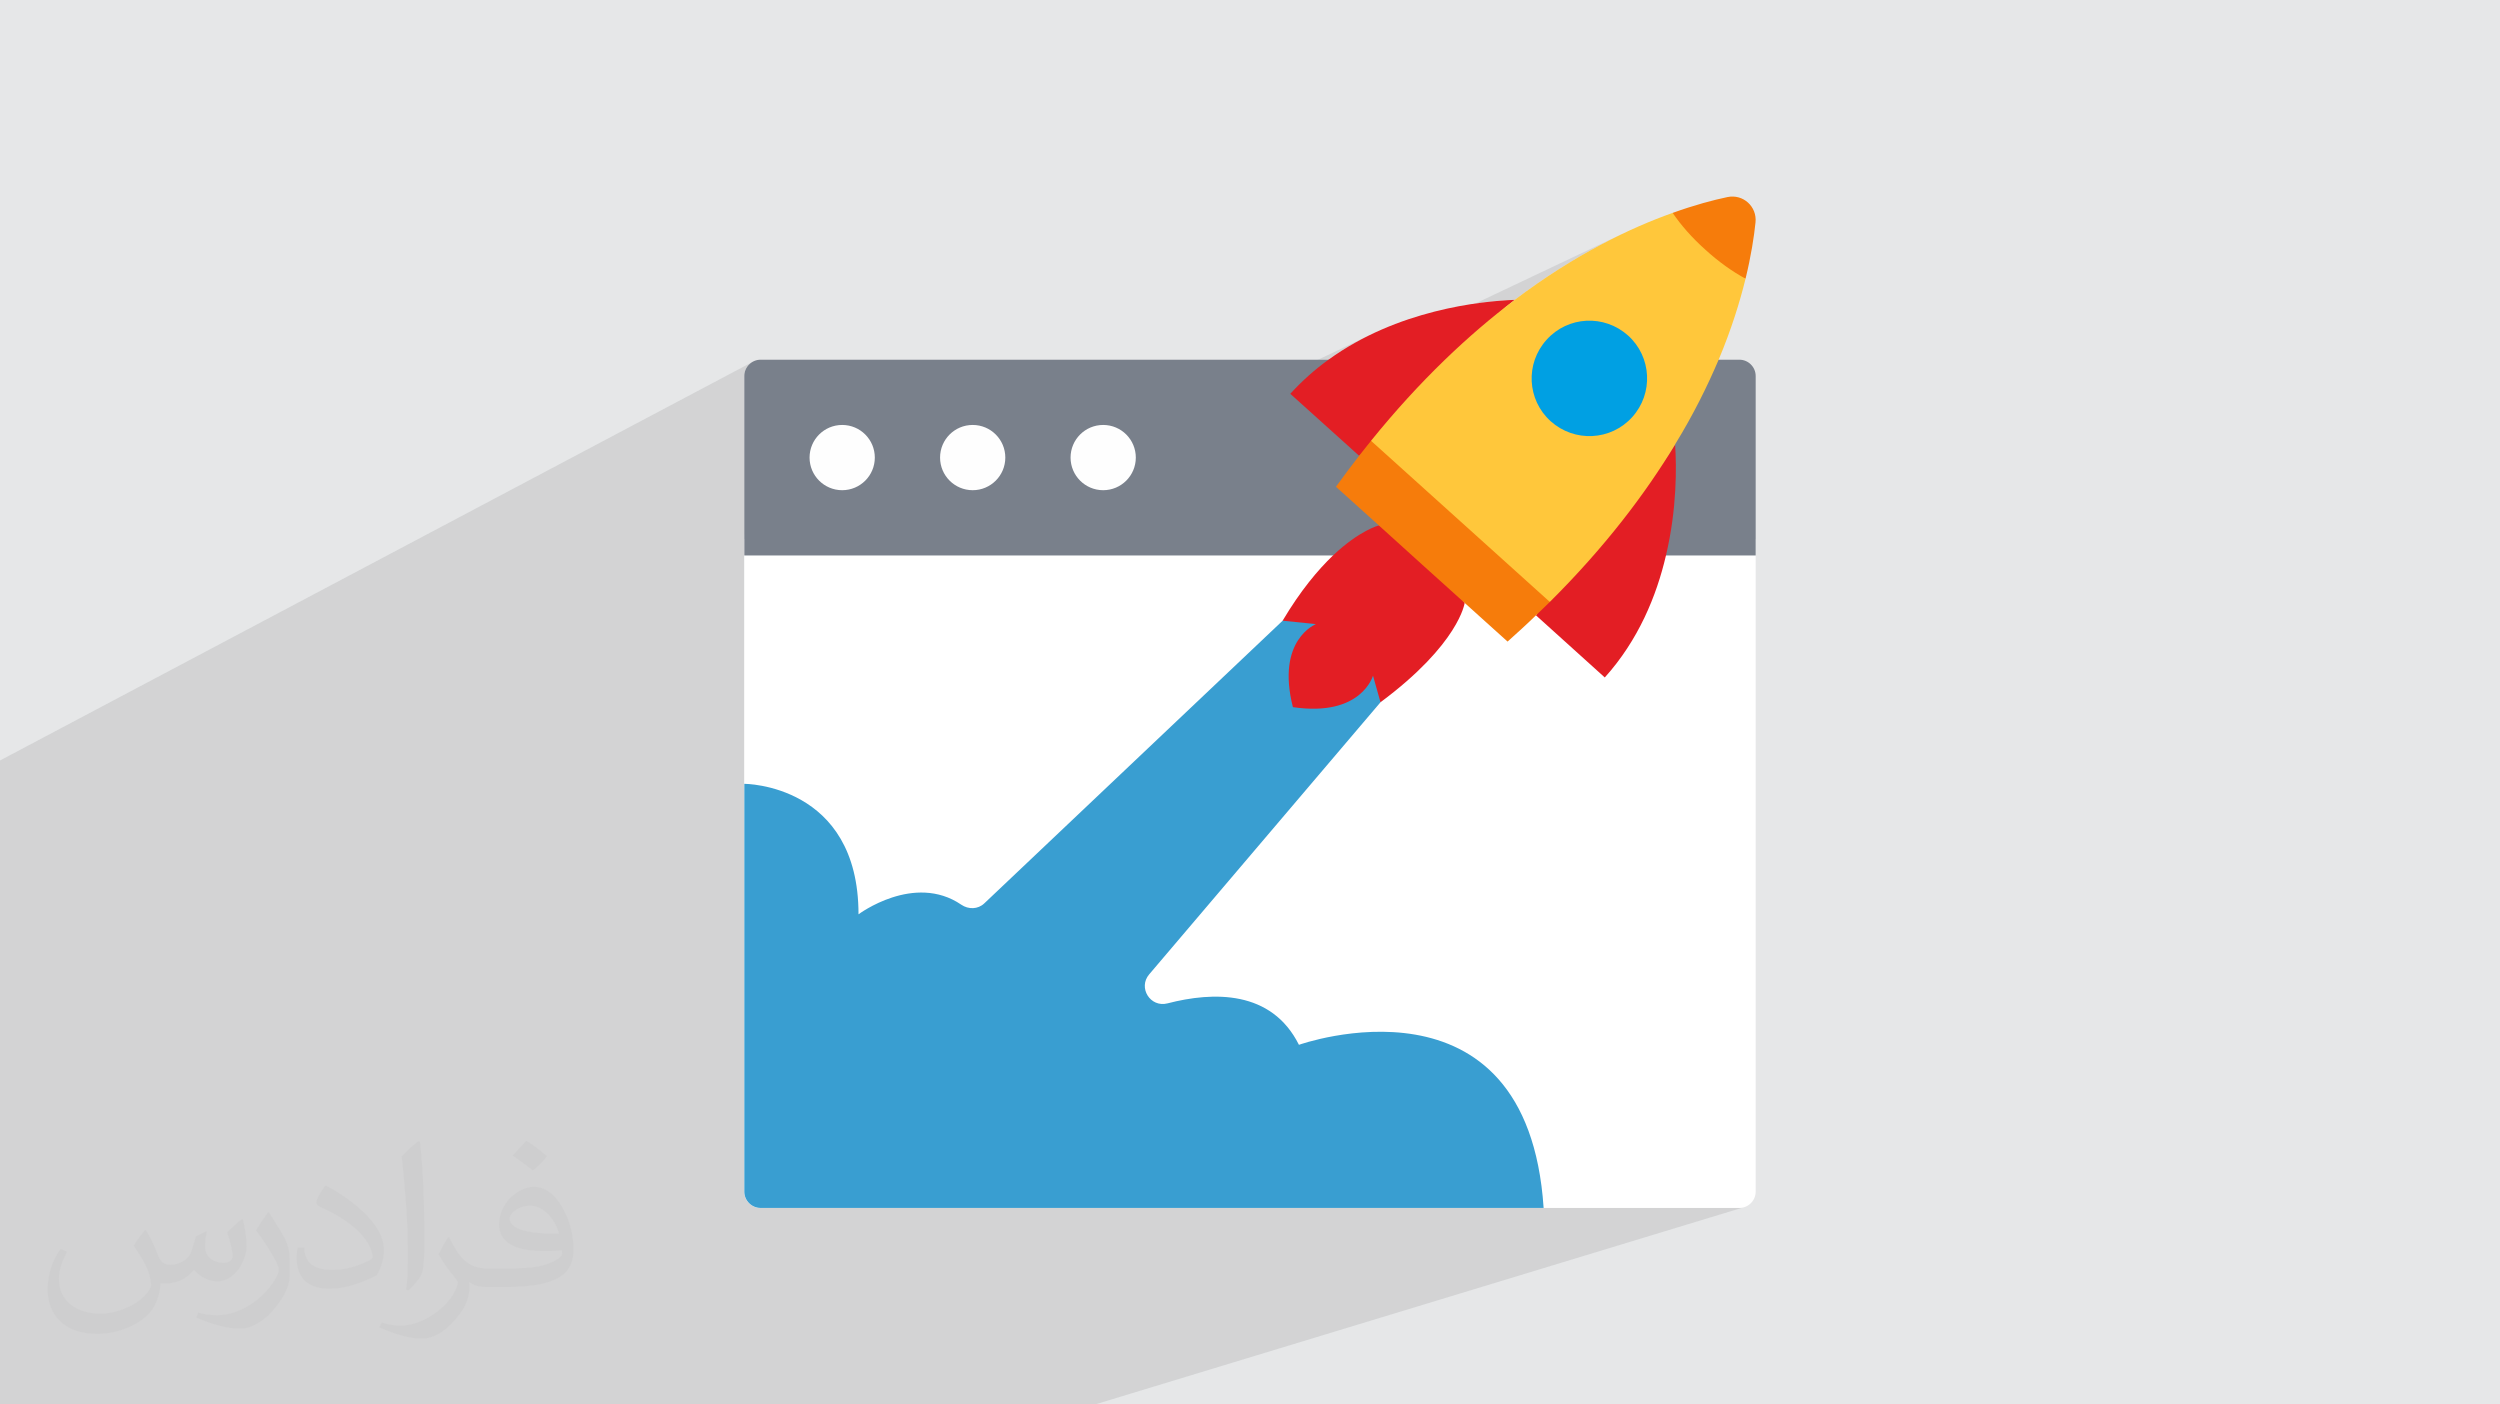 <?xml version="1.0" encoding="UTF-8"?>
<!DOCTYPE svg PUBLIC "-//W3C//DTD SVG 1.0//EN" "http://www.w3.org/TR/2001/REC-SVG-20010904/DTD/svg10.dtd">
<!-- Creator: CorelDRAW -->
<svg xmlns="http://www.w3.org/2000/svg" xml:space="preserve" width="94.192mm" height="52.917mm" version="1.0" style="shape-rendering:geometricPrecision; text-rendering:geometricPrecision; image-rendering:optimizeQuality; fill-rule:evenodd; clip-rule:evenodd"
viewBox="0 0 9404.92 5283.66"
 xmlns:xlink="http://www.w3.org/1999/xlink"
 xmlns:xodm="http://www.corel.com/coreldraw/odm/2003">
 <defs>
  <style type="text/css">
   <![CDATA[
    .fil5 {fill:#FEFEFE;fill-rule:nonzero}
    .fil7 {fill:#E31E24;fill-rule:nonzero}
    .fil4 {fill:#79808B;fill-rule:nonzero}
    .fil10 {fill:#00A0E3;fill-rule:nonzero}
    .fil6 {fill:#399ED1;fill-rule:nonzero}
    .fil8 {fill:#F67C0B;fill-rule:nonzero}
    .fil9 {fill:#FFC73B;fill-rule:nonzero}
    .fil3 {fill:white;fill-rule:nonzero}
    .fil2 {fill:#373435;fill-opacity:0.031}
    .fil1 {fill:#2B2A29;fill-opacity:0.102}
    .fil0 {fill:#E6E7E8}
   ]]>
  </style>
 </defs>
 <g id="Layer_x0020_1">
  <polygon class="fil0" points="-0,0 9404.92,0 9404.92,5283.66 -0,5283.66 "/>
  <polygon class="fil1" points="-0,4760.81 -0,4771.24 -0,4872.03 -0,4900.68 -0,5283.66 192.76,5283.66 345.57,5283.66 617.59,5283.66 821.85,5283.66 1094.7,5283.66 3453.6,5283.66 4111.54,5283.66 4118.88,5283.66 6555.77,4542.98 6543.44,4544.23 5807.05,4544.23 5799.01,4461.49 5786.6,4385.65 5770.12,4316.44 5749.88,4253.58 5726.17,4196.79 5699.31,4145.78 5669.6,4100.28 5637.34,4060.01 5602.82,4024.69 5566.36,3994.01 5528.26,3967.73 5488.83,3945.55 5448.36,3927.18 5407.16,3912.37 5365.54,3900.8 5323.79,3892.22 5282.22,3886.33 5241.14,3882.85 5200.84,3881.51 5161.63,3882.02 5123.8,3884.12 5087.69,3887.49 5053.57,3891.89 5021.75,3897.01 4992.54,3902.58 4966.24,3908.32 4943.16,3913.94 4923.59,3919.19 4907.84,3923.74 4896.22,3927.34 4889.02,3929.72 4886.55,3930.57 4876.55,3911.86 4865.9,3894.34 4854.63,3878.02 4842.77,3862.83 4830.36,3848.76 4817.4,3835.77 4803.95,3823.84 4790.03,3812.93 4775.66,3802.99 4760.88,3794.03 4745.73,3785.98 4730.22,3778.83 4714.38,3772.53 4698.26,3767.07 4681.87,3762.4 4665.25,3758.51 4648.42,3755.35 4631.43,3752.89 4614.29,3751.11 4597.03,3749.96 4579.7,3749.42 4562.3,3749.46 4544.89,3750.05 4527.48,3751.16 4510.09,3752.74 4492.79,3754.78 4475.56,3757.23 4458.47,3760.08 4441.54,3763.27 4424.78,3766.8 4408.24,3770.61 4391.94,3774.7 4380.08,3776.75 4368.73,3776.82 4357.99,3775.08 4347.98,3771.7 4338.79,3766.84 4330.55,3760.69 4323.35,3753.41 4317.3,3745.17 4312.51,3736.14 4309.09,3726.51 4307.14,3716.43 4306.77,3706.09 4308.08,3695.65 4311.19,3685.28 4316.2,3675.17 4323.21,3665.46 4878.23,3012.6 6037.17,2548.6 5865.08,2393.23 6604.81,2089.58 5932.3,2089.58 5938.87,2083.23 5957.26,2065.42 5975.46,2047.74 5993.48,2030.19 6011.26,2012.74 6028.83,1995.41 6046.16,1978.17 6063.22,1961 6080.03,1943.91 6096.55,1926.88 6112.78,1909.91 6128.7,1892.97 6144.3,1876.07 6159.56,1859.2 6174.48,1842.34 6189.05,1825.48 6203.23,1808.61 6217.03,1791.74 6230.43,1774.83 6243.42,1757.89 6255.97,1740.89 6268.09,1723.85 6279.75,1706.75 6290.95,1689.56 6301.66,1672.29 9404.92,4541.65 6301.66,1672.29 5540.37,2003.05 5429.79,1903.38 6071.01,1620.43 6089.77,1610.54 6107.67,1598.7 6124.56,1584.91 6140.26,1569.19 6154.31,1551.97 6166.33,1533.76 6176.33,1514.73 6184.3,1495.02 6190.25,1474.79 6194.2,1454.2 6196.15,1433.4 6196.11,1412.55 6194.08,1391.8 6190.08,1371.3 6184.1,1351.22 6176.17,1331.7 6166.27,1312.9 6154.43,1294.97 6140.64,1278.08 6124.93,1262.36 6115.17,1254.45 6566.76,1048.19 6566.15,1048.19 6554.93,1047.68 6543.46,1046.22 6531.8,1043.84 6519.99,1040.61 6508.08,1036.62 6496.13,1031.9 6484.18,1026.53 6472.3,1020.54 6460.53,1014.04 6448.92,1007.08 6437.51,999.7 6426.37,991.97 6415.55,983.96 6405.09,975.72 6395.06,967.34 6385.48,958.85 6375.93,950.52 6366.24,942.27 6356.54,934.07 6346.98,925.82 6337.69,917.47 6328.8,908.96 6320.45,900.23 6312.79,891.2 6305.94,881.81 6300.06,872.02 6295.26,861.74 6291.69,850.91 6289.49,839.48 6288.79,827.38 6289.74,814.53 6292.45,800.89 5929.85,972.49 5944.52,963.85 5963.98,952.66 5983.25,941.81 6002.33,931.32 6021.21,921.17 6039.9,911.35 6058.38,901.86 6076.64,892.72 6094.68,883.88 6112.51,875.36 4870.67,1463.66 4871,1463.31 4879.6,1454.48 4888.29,1445.78 4897.05,1437.23 4905.88,1428.84 4914.78,1420.59 4923.76,1412.48 4932.79,1404.53 4941.89,1396.74 4951.04,1389.1 4960.26,1381.6 4969.53,1374.27 4978.84,1367.08 4988.21,1360.06 4997.62,1353.19 4997.62,1353.18 5022,1336.08 5046.66,1319.86 5071.54,1304.5 5096.62,1289.97 5121.86,1276.25 5147.2,1263.32 5172.59,1251.15 4266.75,1683.2 4263.25,1673.61 4258.07,1662.88 4251.93,1652.76 4244.86,1643.31 4236.95,1634.6 4228.23,1626.68 4218.78,1619.61 4208.66,1613.47 4197.93,1608.3 4186.65,1604.17 4174.89,1601.15 4162.71,1599.28 4150.16,1598.65 4137.61,1599.28 4125.42,1601.15 4113.66,1604.17 4102.39,1608.3 4091.66,1613.47 3772.74,1767.98 3776.43,1757.88 3779.46,1746.12 3781.33,1733.93 3781.95,1721.38 3781.33,1708.83 3779.46,1696.65 3776.43,1684.89 3772.31,1673.61 3767.15,1662.88 3761,1652.76 3753.93,1643.31 3746.01,1634.6 3737.29,1626.68 3727.85,1619.61 3717.73,1613.47 3707,1608.3 3695.72,1604.17 3683.96,1601.15 3671.78,1599.28 3659.23,1598.65 3646.68,1599.28 3634.5,1601.15 3622.74,1604.17 3611.45,1608.3 3600.73,1613.47 3279.57,1772.91 3281.38,1769.15 3285.51,1757.88 3288.53,1746.12 3290.4,1733.93 3291.03,1721.38 3290.4,1708.83 3288.53,1696.65 3285.51,1684.89 3281.38,1673.61 3276.21,1662.88 3270.07,1652.76 3263,1643.31 3255.08,1634.6 3246.37,1626.68 3236.92,1619.61 3226.79,1613.47 3216.07,1608.3 3204.79,1604.17 3193.03,1601.15 3180.84,1599.28 3168.29,1598.65 3155.74,1599.28 3143.56,1601.15 3131.8,1604.17 3120.53,1608.3 3109.79,1613.47 2800.1,1771.11 2800.1,1414.55 2801.35,1402.22 2804.94,1390.72 2810.61,1380.3 2818.12,1371.2 2827.22,1363.7 2837.64,1358.02 -0,2860.91 -0,2892.18 -0,3196.42 -0,3401.06 -0,3415.79 -0,3426.26 -0,3468.16 -0,3624.06 -0,3968.56 -0,4201.22 "/>
  <g id="_1610235051136">
   <g>
    <polygon class="fil0" points="4446.16,2028.21 2800.1,2779.13 2800.1,3046.22 5102.25,2028.21 "/>
    <polygon class="fil0" points="5102.25,2028.21 2800.1,3046.22 2800.1,3063.8 5146.92,2028.21 "/>
    <polygon class="fil0" points="4421.12,2028.21 2800.1,2768.61 2800.1,2768.37 4420.57,2028.21 "/>
    <polygon class="fil0" points="4082.53,2028.21 2800.1,2623.7 2800.1,2453.66 3699.09,2028.21 "/>
    <polygon class="fil0" points="5786.59,2231.64 2800.1,3483.79 2800.1,3193.64 5482.46,2028.21 5995.49,2028.21 5993.48,2030.19 5975.46,2047.74 5957.26,2065.42 5938.87,2083.23 5920.3,2101.18 5901.58,2119.28 5882.7,2137.54 5863.69,2155.99 5844.56,2174.6 5825.33,2193.41 5806,2212.42 "/>
    <polygon class="fil0" points="4420.57,2028.21 2800.1,2768.37 2800.1,2623.7 4082.53,2028.21 "/>
    <polygon class="fil0" points="4155.12,2028.21 2800.1,2655.17 2800.1,2779.13 4446.16,2028.21 "/>
    <polygon class="fil0" points="5482.46,2028.21 2800.1,3193.64 "/>
    <polygon class="fil0" points="4486.99,2028.21 2800.1,2796.25 2800.1,2769.1 4422.27,2028.21 "/>
    <polygon class="fil0" points="5348.64,2122.72 2800.1,3225.71 2800.1,3033.82 5070.86,2028.21 5244.2,2028.21 "/>
    <polygon class="fil0" points="4352.29,2028.21 2800.1,2739.53 2800.1,2738.73 4350.39,2028.21 "/>
    <polygon class="fil0" points="5829.75,2263.86 2800.1,3527.21 2800.1,2739.53 4352.29,2028.21 5568.29,2028.21 "/>
    <polygon class="fil0" points="3787.76,2028.21 2800.1,2493.55 2800.1,2444.55 3678.96,2028.21 "/>
    <polygon class="fil0" points="4350.39,2028.21 2800.1,2738.73 2800.1,2493.55 3787.75,2028.21 "/>
    <polygon class="fil0" points="5070.86,2028.21 2800.1,3033.82 2800.1,2839.56 4591.05,2028.21 "/>
    <polygon class="fil0" points="4426.29,2028.21 2800.1,2770.79 2800.1,2738.73 4350.4,2028.21 "/>
    <polygon class="fil0" points="5014.81,2089.58 2800.1,3066.56 2800.1,3032.17 5066.7,2028.21 5089.28,2028.21 5084.47,2031.55 5068.33,2043.61 5051.29,2057.25 5033.43,2072.53 "/>
    <polygon class="fil0" points="3579.78,2028.21 2800.1,2399.41 2800.1,2382.75 3543.42,2028.21 "/>
    <polygon class="fil0" points="4591.05,2028.21 2800.1,2839.56 2800.1,2770.79 4426.29,2028.21 "/>
    <polygon class="fil0" points="4426.28,2028.21 2800.1,2770.78 2800.1,2453.49 3698.7,2028.21 "/>
    <polygon class="fil0" points="3698.7,2028.21 2800.1,2453.49 2800.1,2399.42 3579.8,2028.21 "/>
    <polygon class="fil0" points="3579.8,2028.21 2800.1,2399.42 2800.1,2399.41 3579.78,2028.21 "/>
    <polygon class="fil0" points="3786.75,2028.21 2800.1,2493.11 2800.1,2239.21 3235.62,2028.21 "/>
    <polygon class="fil0" points="3305.71,2028.21 2800.1,2272.29 2800.1,2028.21 "/>
    <polygon class="fil0" points="2800.1,2089.58 6604.81,2089.58 2800.1,3651.36 "/>
    <polygon class="fil0" points="5510.04,2268.16 2800.1,3414.23 2800.1,3225.71 5348.64,2122.72 "/>
    <polygon class="fil0" points="6037.17,2548.6 2800.1,3844.6 2800.1,3552.68 5778.21,2314.8 "/>
    <polygon class="fil0" points="5830.36,2264.47 2800.1,3527.96 2800.1,3527.21 5829.75,2263.86 "/>
    <polygon class="fil0" points="5778.21,2314.8 2800.1,3552.68 2800.1,3483.79 5786.59,2231.64 5782.03,2239.29 5780.53,2249.29 5781.08,2260.86 5782.63,2273.22 5784.15,2285.57 5784.61,2297.14 5782.97,2307.15 "/>
    <polygon class="fil0" points="5671.42,2413.6 2800.1,3599.97 2800.1,3414.23 5510.04,2268.16 "/>
    <polygon class="fil0" points="5252.48,2496.42 2800.1,3519.98 2800.1,3627.31 5193.39,2641.88 "/>
    <polygon class="fil0" points="4959.28,2250.95 2800.1,3189.53 2800.1,3519.98 5252.48,2496.42 "/>
    <polygon class="fil0" points="5193.39,2641.88 2800.1,3627.31 2800.1,4243.43 4323.21,3665.46 "/>
    <polygon class="fil0" points="2800.1,4243.43 4323.21,3665.46 4316.2,3675.17 4311.19,3685.28 4308.08,3695.65 4306.77,3706.09 4307.14,3716.43 4309.09,3726.51 4312.51,3736.14 4317.3,3745.17 4323.35,3753.41 4330.55,3760.69 4338.79,3766.84 4347.98,3771.7 4357.99,3775.08 4368.73,3776.82 4380.08,3776.75 4391.94,3774.7 2800.1,4368.32 "/>
    <path class="fil0" d="M2800.1 4368.32l1591.84 -593.62 16.3 -4.08 16.54 -3.81 16.75 -3.52 16.93 -3.2 17.09 -2.85 17.22 -2.46 17.3 -2.04 17.38 -1.58 17.41 -1.11 17.41 -0.59 17.39 -0.04 17.33 0.54 17.26 1.15 17.13 1.78 16.99 2.47 16.82 3.16 16.62 3.89 16.39 4.66 16.13 5.46 15.84 6.3 15.51 7.15 15.16 8.05 14.78 8.97 14.37 9.93 13.92 10.91 13.45 11.93 12.96 12.99 12.41 14.07 11.86 15.19 11.27 16.33 10.64 17.51 10 18.71 -1719.7 613.66 -305.39 0c-33.75,0 -61.37,-27.62 -61.37,-61.37l0 -114.55z"/>
    <polygon class="fil0" points="3166.86,4544.23 4886.55,3930.57 4889.02,3929.72 4896.22,3927.34 4907.84,3923.74 4923.59,3919.19 4943.16,3913.94 4966.24,3908.32 4992.54,3902.58 5021.75,3897.01 5053.57,3891.89 5087.69,3887.49 5123.8,3884.12 5161.63,3882.02 5200.84,3881.51 5241.14,3882.85 5282.22,3886.33 5323.79,3892.22 5365.54,3900.8 5407.16,3912.37 5448.36,3927.18 5488.83,3945.55 5528.26,3967.73 5566.36,3994.01 5602.82,4024.69 5637.34,4060.01 5669.6,4100.28 5699.31,4145.78 5726.17,4196.79 5749.88,4253.58 5770.12,4316.44 5786.6,4385.65 5799.01,4461.49 5807.05,4544.23 "/>
    <polygon class="fil0" points="5193.39,2641.88 2800.1,3627.31 2800.1,3527.98 5165.16,2541.85 "/>
    <polygon class="fil0" points="4950.38,2347.94 2800.1,3273.21 2800.1,3212.86 4825.18,2335.04 "/>
    <polygon class="fil0" points="2800.1,3734.89 3616.28,3403.43 3626.76,3409.44 3637.82,3413.62 3649.21,3415.95 3660.69,3416.39 3672.03,3414.9 3682.98,3411.46 2800.1,3768.45 "/>
    <polygon class="fil0" points="5072.72,2639.53 2800.1,3580.82 2800.1,3521.48 4863.85,2660.28 4909.81,2665.23 4950.96,2666.12 4987.59,2663.49 5019.92,2657.83 5048.21,2649.68 "/>
    <polygon class="fil0" points="4825.18,2335.04 2800.1,3212.86 2800.1,3066.56 5014.81,2089.58 5004.11,2099.99 4993.22,2110.97 4982.13,2122.56 4970.85,2134.75 4959.41,2147.58 4947.8,2161.05 4936.04,2175.18 4924.15,2189.99 4912.11,2205.5 4899.96,2221.73 4887.71,2238.68 4875.36,2256.39 4862.92,2274.87 4850.4,2294.12 4837.82,2314.18 "/>
    <polygon class="fil0" points="4863.85,2660.28 2800.1,3521.48 2800.1,3273.2 4948.7,2348.65 4944.02,2350.96 4936.87,2355.04 4927.79,2361.1 4917.33,2369.33 4906.01,2379.94 4894.37,2393.12 4882.95,2409.07 4872.28,2427.99 4862.91,2450.08 4855.37,2475.54 4850.19,2504.56 4847.9,2537.35 4849.07,2574.09 4854.2,2615.01 "/>
    <polygon class="fil0" points="2824.88,2028.21 2800.1,2040.47 2800.1,2028.21 "/>
    <polygon class="fil0" points="2800.1,3604.52 3317.11,3391.03 3329.63,3385.86 3342.77,3380.89 3356.47,3376.2 3370.69,3371.86 3385.37,3367.95 3400.5,3364.56 3416.01,3361.76 3431.86,3359.63 3448.02,3358.26 3464.43,3357.72 3481.05,3358.09 3497.83,3359.44 3514.74,3361.88 3531.72,3365.46 3548.75,3370.28 3565.75,3376.4 3582.71,3383.92 3599.56,3392.89 3616.28,3403.43 2800.1,3734.89 "/>
    <polygon class="fil0" points="2800.1,2948.71 2801.33,2948.73 2804.92,2948.83 2810.71,2949.12 2818.56,2949.66 2828.29,2950.58 2839.74,2951.94 2852.77,2953.85 2867.22,2956.37 2882.93,2959.63 2899.73,2963.68 2917.48,2968.65 2936.02,2974.6 2955.19,2981.63 2974.83,2989.81 2994.78,2999.27 3014.89,3010.07 3035,3022.31 3054.95,3036.08 3074.59,3051.47 3093.76,3068.56 3112.29,3087.46 3130.04,3108.23 3146.85,3130.99 3162.55,3155.81 3177,3182.8 3190.03,3212.03 3201.48,3243.6 3211.21,3277.59 3219.06,3314.1 3224.85,3353.21 3228.44,3395.03 3229.67,3439.63 2800.1,3616.74 "/>
    <path class="fil0" d="M2800.1 4482.86l1.25 12.33c0.82,3.98 2.04,7.83 3.59,11.49l5.67 10.42c2.19,3.23 4.67,6.23 7.41,8.98l-7.41 -8.98c-2.21,-3.27 -4.11,-6.76 -5.67,-10.42l-3.59 -11.49c-0.82,-3.99 -1.25,-8.12 -1.25,-12.33zm18.14 43.44l8.98 7.41c3.27,2.22 6.75,4.11 10.42,5.67l11.49 3.59c3.99,0.83 8.12,1.25 12.33,1.25l-12.33 -1.25c-3.98,-0.82 -7.83,-2.04 -11.49,-3.59l-10.42 -5.67c-3.23,-2.18 -6.22,-4.67 -8.98,-7.41z"/>
    <path class="fil0" d="M6543.44 4544.23l12.33 -1.25c-3.99,0.82 -8.11,1.25 -12.33,1.25z"/>
   </g>
   <g>
    <polygon class="fil0" points="5925.84,1353.18 4311.64,2089.58 4963.47,2089.58 6140.26,1569.19 6154.31,1551.97 6166.33,1533.76 6176.33,1514.73 6184.3,1495.02 6190.25,1474.79 6194.2,1454.2 6196.15,1433.4 6196.11,1412.55 6194.08,1391.8 6190.08,1371.3 6184.68,1353.18 "/>
    <polygon class="fil0" points="6140.26,1569.19 4963.47,2089.58 5007.85,2089.58 6071.01,1620.43 6089.77,1610.54 6107.67,1598.7 6124.56,1584.91 "/>
    <polygon class="fil0" points="5899.02,1353.18 4286.76,2089.58 4286.21,2089.58 5898.43,1353.18 "/>
    <polygon class="fil0" points="5536.26,1353.18 3950.37,2089.58 3569.42,2089.58 5125.44,1353.18 "/>
    <polygon class="fil0" points="5341.22,2089.58 6301.66,1672.29 6290.95,1689.56 6279.75,1706.75 6268.09,1723.85 6255.97,1740.89 6243.42,1757.89 6230.43,1774.83 6217.03,1791.74 6203.23,1808.61 6189.05,1825.48 6174.48,1842.34 6159.56,1859.2 6144.3,1876.07 6128.7,1892.97 6112.78,1909.91 6096.55,1926.88 6080.03,1943.91 6063.22,1961 6046.16,1978.17 6028.83,1995.41 6011.26,2012.74 5993.48,2030.19 5975.46,2047.74 5957.26,2065.42 5938.87,2083.23 5932.3,2089.58 "/>
    <polygon class="fil0" points="5898.43,1353.18 4286.21,2089.58 3950.37,2089.58 5536.26,1353.18 "/>
    <polygon class="fil0" points="5614.04,1353.18 4022.49,2089.58 4311.64,2089.58 5925.84,1353.18 "/>
    <path class="fil0" d="M6301.66 1672.29l-960.44 417.29 960.44 -417.29zm0 0l303.15 280.31 -303.15 -280.31z"/>
    <polygon class="fil0" points="5223.28,1692.98 4352.21,2089.58 4287.91,2089.58 5121.73,1708.75 5128.18,1706.62 5135.73,1704.92 5144.15,1703.57 5153.24,1702.47 5162.76,1701.55 5172.51,1700.73 5182.24,1699.91 5191.77,1699.02 5200.86,1697.96 5209.28,1696.65 5216.83,1695.02 "/>
    <polygon class="fil0" points="4932.28,2089.58 5187.25,1976.67 5312.02,2089.58 "/>
    <polygon class="fil0" points="5158.41,1658.79 4218.38,2089.58 4216.5,2089.58 5157.79,1658.17 "/>
    <polygon class="fil0" points="4218.38,2089.58 5158.41,1658.79 5636.38,2089.58 "/>
    <polygon class="fil0" points="5220.45,1353.18 3657.51,2089.58 3549.42,2089.58 5103.88,1353.18 "/>
    <polygon class="fil0" points="5157.79,1658.17 4216.5,2089.58 3657.5,2089.58 5220.44,1353.18 5435.91,1353.18 5432.49,1356.48 5415.48,1373.09 5398.45,1390 5381.38,1407.18 5364.29,1424.66 5347.17,1442.45 5330.03,1460.52 5312.87,1478.89 5295.68,1497.57 5278.49,1516.55 5261.27,1535.84 5244.04,1555.45 5226.81,1575.36 5209.56,1595.58 5192.31,1616.12 5175.06,1636.99 "/>
    <polygon class="fil0" points="5187.25,1976.67 4932.28,2089.58 4455.59,2089.58 5025.86,1831.23 "/>
    <polygon class="fil0" points="5113,1714.63 4291.9,2089.58 4216.51,2089.58 5157.8,1658.17 5152.25,1665.1 5146.66,1672.08 5141.04,1679.11 5135.41,1686.17 5129.76,1693.26 5124.14,1700.38 5118.55,1707.49 "/>
    <polygon class="fil0" points="4928.15,2089.58 5159.39,1987.15 5149.81,1991.67 5139,1997.23 5127,2003.9 5113.87,2011.78 5099.67,2020.97 5084.47,2031.55 5068.33,2043.61 5051.29,2057.25 5033.43,2072.53 5014.81,2089.58 "/>
    <polygon class="fil0" points="4997.62,1353.18 3450.89,2089.58 3414.76,2089.58 4958.66,1353.18 "/>
    <polygon class="fil0" points="5025.86,1831.23 4455.59,2089.58 4291.9,2089.58 5113,1714.63 5107.59,1721.66 5102.16,1728.73 5096.71,1735.82 5091.27,1742.95 5085.81,1750.11 5080.36,1757.3 5074.89,1764.52 5069.43,1771.78 5063.96,1779.08 5058.5,1786.41 5053.04,1793.78 5047.59,1801.19 5042.14,1808.64 5036.7,1816.13 5031.27,1823.66 "/>
    <polygon class="fil0" points="5112.99,1714.63 4291.89,2089.58 3569.04,2089.58 4854.03,1481.44 "/>
    <polygon class="fil0" points="4854.03,1481.44 3569.04,2089.58 3450.91,2089.58 4997.62,1353.19 4988.21,1360.06 4978.84,1367.08 4969.53,1374.27 4960.26,1381.6 4951.04,1389.1 4941.89,1396.74 4932.79,1404.53 4923.76,1412.48 4914.78,1420.59 4905.88,1428.84 4897.05,1437.23 4888.29,1445.78 4879.6,1454.48 4871,1463.31 4862.47,1472.3 "/>
    <polygon class="fil0" points="4997.62,1353.19 3450.91,2089.58 3450.89,2089.58 4997.62,1353.18 "/>
    <polygon class="fil0" points="4197.93,1834.46 3656.5,2089.58 3108.95,2089.58 4091.66,1613.47 4102.39,1608.3 4113.66,1604.17 4125.42,1601.15 4137.61,1599.28 4150.16,1598.65 4162.71,1599.28 4174.89,1601.15 4186.65,1604.17 4197.93,1608.3 4208.66,1613.47 4218.78,1619.61 4228.23,1626.68 4236.95,1634.6 4244.86,1643.31 4251.93,1652.76 4258.07,1662.88 4263.25,1673.61 4267.37,1684.89 4270.39,1696.65 4272.26,1708.83 4272.89,1721.38 4272.26,1733.93 4270.39,1746.12 4267.37,1757.88 4263.25,1769.15 4258.07,1779.89 4251.93,1790 4244.86,1799.45 4236.95,1808.16 4228.23,1816.08 4218.78,1823.15 4208.66,1829.3 "/>
    <polygon class="fil0" points="2800.1,2010.95 3600.73,1613.47 3611.45,1608.3 3622.74,1604.17 3634.5,1601.15 3646.68,1599.28 3659.23,1598.65 3671.78,1599.28 3683.96,1601.15 3695.72,1604.17 3707,1608.3 3717.73,1613.47 3727.85,1619.61 3737.29,1626.68 3746.01,1634.6 3753.93,1643.31 3761,1652.76 3767.15,1662.88 3772.31,1673.61 3776.43,1684.89 3779.46,1696.65 3781.33,1708.83 3781.95,1721.38 3781.33,1733.93 3779.46,1746.12 3776.43,1757.88 3772.31,1769.15 3767.15,1779.89 3761,1790 3753.93,1799.45 3746.01,1808.16 3737.29,1816.08 3727.85,1823.15 3717.73,1829.3 3178.59,2089.58 2800.1,2089.58 "/>
    <polygon class="fil0" points="2800.1,1771.11 3109.79,1613.47 3120.53,1608.3 3131.8,1604.17 3143.56,1601.15 3155.74,1599.28 3168.29,1598.65 3180.84,1599.28 3193.03,1601.15 3204.79,1604.17 3216.07,1608.3 3226.79,1613.47 3236.92,1619.61 3246.37,1626.68 3255.08,1634.6 3263,1643.31 3270.07,1652.76 3276.21,1662.88 3281.38,1673.61 3285.51,1684.89 3288.53,1696.65 3290.4,1708.83 3291.03,1721.38 3290.4,1733.93 3288.53,1746.12 3285.51,1757.88 3281.38,1769.15 3276.21,1779.89 3270.07,1790 3263,1799.45 3255.08,1808.16 3246.37,1816.08 3236.92,1823.15 3226.79,1829.3 2800.1,2040.47 "/>
    <path class="fil0" d="M2828.44 1362.9l9.21 -4.87 -10.42 5.67c-3.25,2.2 -6.27,4.7 -9.04,7.46l9.04 -7.46 1.22 -0.8zm-10.36 8.37l-7.46 9.04c-2.22,3.27 -4.11,6.75 -5.67,10.42l-3.59 11.49c-0.83,3.98 -1.25,8.11 -1.25,12.33l1.25 -12.33c0.82,-3.98 2.04,-7.83 3.59,-11.49l5.67 -10.42c2.2,-3.25 4.7,-6.27 7.46,-9.04z"/>
   </g>
   <g>
    <path class="fil0" d="M4105.67 1835.79l161.17 -76.27c-16.05,49.11 -62.22,84.59 -116.68,84.59 -15.69,0 -30.69,-2.96 -44.48,-8.32z"/>
    <path class="fil0" d="M4095.09 1831.08l174.85 -82.83c-12.25,54.86 -61.22,95.86 -119.78,95.86 -19.8,0 -38.5,-4.7 -55.07,-13.03z"/>
    <path class="fil0" d="M4270.88 1699.18l-214.05 101.91c-3.53,-4.14 -6.81,-8.52 -9.78,-13.1l219.75 -104.81c1.71,5.19 3.08,10.53 4.07,16.01z"/>
    <path class="fil0" d="M4105.46 1835.71l161.45 -76.41c-15.98,49.22 -62.21,84.81 -116.75,84.81 -15.77,0 -30.84,-2.98 -44.69,-8.4z"/>
    <path class="fil0" d="M4266.91 1759.3l-161.45 76.41c-18.95,-7.41 -35.62,-19.41 -48.62,-34.62l214.04 -101.91c1.31,7.2 2.01,14.62 2.01,22.2 0,13.23 -2.11,25.97 -5.98,37.91z"/>
    <polygon class="fil0" points="4270.88,1699.19 4056.85,1801.09 4056.84,1801.08 4270.88,1699.18 "/>
    <path class="fil0" d="M4091.66 1613.47l10.73 -5.17 11.27 -4.12 11.76 -3.03 12.18 -1.87 12.55 -0.63 12.55 0.63 12.18 1.87 11.76 3.03 11.28 4.12 10.72 5.17 10.12 6.14 9.45 7.07 8.72 7.92 7.92 8.72 7.07 9.45 6.14 10.12 5.17 10.72 4.12 11.28 3.03 11.76 1.87 12.18 0.63 12.55 -0.63 12.55 -1.87 12.18 -3.03 11.76 -4.12 11.27 -5.17 10.73 -6.14 10.11 -7.07 9.45 -7.92 8.72 -8.72 7.92 -9.45 7.07 -10.12 6.15 -10.72 5.16c-14.69,6.21 -30.83,9.65 -47.78,9.65 -67.78,0 -122.72,-54.95 -122.72,-122.72 0,-46.6 25.97,-87.14 64.22,-107.92z"/>
   </g>
   <g>
    <path class="fil0" d="M3141.9 1841.25l137.85 -68.44c-19.46,42.09 -62.05,71.29 -111.46,71.29 -9.06,0 -17.89,-0.99 -26.39,-2.86z"/>
    <path class="fil0" d="M3109.79 1613.47l10.73 -5.17 11.27 -4.12 11.76 -3.03 12.18 -1.87 12.55 -0.63 12.55 0.63 12.18 1.87 11.76 3.03 11.28 4.12 10.72 5.17 10.12 6.14 9.45 7.07 8.72 7.92 7.92 8.72 7.07 9.45 6.14 10.12 5.17 10.72 4.12 11.28 3.03 11.76 1.87 12.18 0.63 12.55 -0.63 12.55 -1.87 12.18 -3.03 11.76 -4.12 11.27 -5.17 10.73 -6.14 10.11 -7.07 9.45 -7.92 8.72 -8.72 7.92 -9.45 7.07 -10.12 6.15 -8.18 4.04c-15.35,6.91 -32.38,10.76 -50.32,10.76 -67.78,0 -122.72,-54.95 -122.72,-122.72 0,-46.6 25.97,-87.14 64.22,-107.92z"/>
   </g>
   <g>
    <path class="fil0" d="M3625.37 1839.38l147.43 -71.42c-18.34,44.68 -62.28,76.15 -113.57,76.15 -11.74,0 -23.11,-1.65 -33.86,-4.73z"/>
    <path class="fil0" d="M3600.73 1613.47l10.72 -5.17 11.28 -4.12 11.76 -3.03 12.18 -1.87 12.55 -0.63 12.55 0.63 12.18 1.87 11.76 3.03 11.27 4.12 10.73 5.17 10.11 6.14 9.45 7.07 8.72 7.92 7.92 8.72 7.07 9.45 6.15 10.12 5.16 10.72 4.12 11.28 3.03 11.76 1.87 12.18 0.63 12.55 -0.63 12.55 -1.87 12.18 -3.03 11.76 -4.12 11.27 -5.16 10.73 -6.15 10.11 -7.07 9.45 -7.92 8.72 -8.72 7.92 -9.45 7.07 -10.11 6.15 -10.29 4.97c-14.8,6.32 -31.08,9.84 -48.21,9.84 -67.79,0 -122.73,-54.95 -122.73,-122.72 0,-46.6 25.97,-87.14 64.23,-107.92z"/>
   </g>
   <g>
    <path class="fil0" d="M2800.1 3046.22l150.23 -66.43c-82.04,-31.04 -150.23,-31.08 -150.23,-31.08l0 97.51z"/>
    <path class="fil0" d="M2950.33 2979.79l-150.23 66.43 0 17.58 171.15 -75.53c-7.05,-3.07 -14.03,-5.88 -20.92,-8.49z"/>
    <path class="fil0" d="M5219.98 2469.21l-962.11 403.38 567.32 -537.55 110.38 -69.23 27.31 -11.86 257.1 215.25zm-2002.01 839.38l-417.87 175.19 0 -290.15 291.8 -126.78c56.48,53.12 104.75,130.12 126.07,241.73z"/>
    <path class="fil0" d="M4962.88 2253.96l-27.31 11.86 27.31 -11.86zm-1870.98 812.9l-291.8 126.78 291.8 -126.78z"/>
    <path class="fil0" d="M4990.99 2277.5l-193.44 83.72 27.63 -26.18 134.1 -84.09 31.71 26.55zm-1876.7 812.22l-314.19 135.98 0 -191.89 134.67 -59.64c57.62,19.59 124.21,54.26 179.53,115.55z"/>
    <path class="fil0" d="M5248.48 2506.25l-1078.72 449.82 655.42 -621.02 134.1 -84.09 293.2 245.47 -3.99 9.83zm-2024.03 844.01l-424.36 176.95 0 -578.5c0,0 375.65,0.04 424.36,401.55z"/>
    <path class="fil0" d="M2934.77 2974.18l-134.67 59.64 0 -85.11c0,0 59.75,0.01 134.67,25.47z"/>
    <path class="fil0" d="M2974.45 2989.65l-174.35 76.9 0 -34.39 132.52 -58.7c13.52,4.52 27.55,9.86 41.83,16.19z"/>
    <path class="fil0" d="M5158.04 2683.46l-1236.05 507.38 903.19 -855.79 134.1 -84.09 293.2 245.47 -59.09 145.46 -35.35 41.58zm-1650.07 677.33l-707.87 290.57 0 -702.66c0,0 429.57,0 429.57,490.93 0,0 133.93,-100.52 278.3,-78.84z"/>
    <path class="fil0" d="M5157.77 2417.13l-757.18 320.23 396.97 -376.13 193.44 -83.72 166.78 139.63zm-1956.05 827.25l-401.62 169.85 0 -188.52 314.19 -135.98c35.63,39.47 66.58,89.98 87.43,154.66z"/>
    <path class="fil0" d="M4878.23 3012.6l-2078.13 832 0 -291.92 426.92 -177.46c1.73,20.48 2.65,41.92 2.65,64.41 0,0 209.25,-157.09 386.6,-36.21 27,18.41 62.6,17.79 86.53,-4.9l415.64 -393.83 1116 -463.87 -41.06 101.06 -315.15 370.72z"/>
    <path class="fil0" d="M5248.07 2507.26l-1079.82 450.23 1.51 -1.43 1078.72 -449.82 -0.41 1.02zm-2023.53 843.71l-424.45 176.98 0 -0.75 424.36 -176.95 0.09 0.72z"/>
    <path class="fil0" d="M5234.45 2540.82l-1116 463.87 139.42 -132.1 962.11 -403.38 32.5 27.21 -18.03 44.4zm-2007.42 834.4l-426.92 177.46 0 -68.9 417.87 -175.19c4.01,20.98 7.08,43.13 9.06,66.63z"/>
    <path class="fil0" d="M5208.4 2604.91l-1184.59 489.45 376.77 -357 757.18 -320.23 94.71 79.29 -44.07 108.49zm-1978.96 817.67l-429.34 177.39 0 -185.74 401.62 -169.85c16.22,50.33 26.28,109.27 27.72,178.2z"/>
    <path class="fil0" d="M5252.48 2496.42l-1068.09 445.8 -214.86 203.59 1223.87 -503.93 59.09 -145.46zm-2028.95 846.83l-423.43 176.73 0 107.33 654.15 -269.34c-122.21,4.84 -224.58,81.67 -224.58,81.67 0,-34.53 -2.2,-66.54 -6.14,-96.38z"/>
    <path class="fil0" d="M3088.82 3064.02l-288.72 125.51 0 330.45 423.43 -176.73c-17.57,-132.7 -71.2,-220.79 -134.71,-279.23zm1095.56 -121.81l1068.09 -445.8 -293.2 -245.47 -134.1 84.09 -640.8 607.17z"/>
    <path class="fil0" d="M5193.39 2641.88l-1223.87 503.93 -266.72 252.72c-23.93,22.7 -59.53,23.31 -86.53,4.9 -53.31,-36.33 -109.49,-47.54 -162.02,-45.46l-654.15 269.34 0 616.12 1523.11 -577.96 870.17 -1023.58z"/>
    <path class="fil0" d="M2800.1 4243.43l1523.11 -577.96c-2.69,3.15 -5.02,6.39 -7.02,9.71 -2,3.31 -3.65,6.7 -5,10.11 -1.35,3.42 -2.39,6.89 -3.12,10.36 -0.73,3.47 -1.16,6.97 -1.31,10.44 -0.15,3.47 -0.02,6.93 0.37,10.34 0.39,3.41 1.04,6.78 1.95,10.07 0.9,3.3 2.05,6.52 3.42,9.64 1.37,3.1 2.96,6.08 4.75,8.95l0.04 0.08 0.06 0.08c1.8,2.86 3.8,5.59 5.99,8.16 2.22,2.6 4.62,5.03 7.2,7.28 2.58,2.25 5.33,4.3 8.24,6.15 2.91,1.85 5.98,3.48 9.19,4.86 3.21,1.38 6.55,2.53 10.01,3.38 3.46,0.87 7.05,1.46 10.73,1.74 3.68,0.29 7.48,0.27 11.35,-0.07 3.87,-0.35 7.84,-1.03 11.86,-2.06l-1591.84 593.62 0 -124.89z"/>
    <path class="fil0" d="M2800.1 4368.32l1591.84 -593.62 16.3 -4.08 16.54 -3.81 16.75 -3.52 16.93 -3.2 17.09 -2.85 17.22 -2.46 17.3 -2.04 17.38 -1.58 17.41 -1.11 17.41 -0.59 17.39 -0.04 17.33 0.54 17.26 1.15 17.13 1.78 16.99 2.47 16.82 3.16 16.62 3.89 16.39 4.66 16.13 5.46 15.84 6.3 15.51 7.15 15.16 8.05 14.78 8.97 14.37 9.93 13.92 10.91 13.45 11.93 12.96 12.99 12.41 14.07 11.86 15.19 11.27 16.33 10.64 17.51 10 18.71 -1719.7 613.66 -305.39 0c-33.75,0 -61.37,-27.62 -61.37,-61.37l0 -114.55z"/>
    <polygon class="fil0" points="3166.86,4544.23 4886.55,3930.57 4889.02,3929.72 4896.22,3927.34 4907.84,3923.74 4923.59,3919.19 4943.16,3913.94 4966.24,3908.32 4992.54,3902.58 5021.75,3897.01 5053.57,3891.89 5087.69,3887.49 5123.8,3884.12 5161.63,3882.02 5200.84,3881.51 5241.14,3882.85 5282.22,3886.33 5323.79,3892.22 5365.54,3900.8 5407.16,3912.37 5448.36,3927.18 5488.83,3945.55 5528.26,3967.73 5566.36,3994.01 5602.82,4024.69 5637.34,4060.01 5669.6,4100.28 5699.31,4145.78 5726.17,4196.79 5749.88,4253.58 5770.12,4316.44 5786.6,4385.65 5799.01,4461.49 5807.05,4544.23 "/>
    <path class="fil0" d="M5193.39 2641.88l-1223.87 503.93 198.7 -188.27 996.94 -415.68 28.23 100.03zm-1739.14 716.09l-654.15 269.34 0 -99.33 424.46 -176.98c3.31,27.62 5.11,57.09 5.11,88.64 0,0 102.37,-76.82 224.58,-81.67z"/>
    <path class="fil0" d="M4950.38 2347.94l-254.27 109.41 129.07 -122.3 125.19 12.89zm-1807.33 777.7l-342.94 147.58 0 -60.36 305.52 -132.44c13.12,13.62 25.67,28.65 37.42,45.22z"/>
    <path class="fil0" d="M2800.1 3734.89l816.17 -331.46c3.37,2.3 6.88,4.3 10.48,6.01 3.6,1.7 7.3,3.1 11.06,4.18 3.75,1.09 7.56,1.87 11.38,2.33 3.82,0.47 7.67,0.62 11.48,0.44 3.81,-0.17 7.61,-0.67 11.34,-1.49 3.72,-0.82 7.39,-1.97 10.95,-3.44l-882.88 357 0 -33.57z"/>
    <path class="fil0" d="M5072.72 2639.53l-1010.68 418.61 119.32 -113.06 682.49 -284.8 45.96 4.94 41.16 0.9 36.62 -2.64 32.33 -5.66 28.29 -8.15 24.51 -10.14zm-1843.93 763.72l-428.69 177.56 0 -59.34 423.62 -176.78c2.42,18.63 4.14,38.14 5.07,58.56z"/>
    <path class="fil0" d="M3105.62 3080.42l-305.52 132.44 0 -146.3 174.35 -76.9c43.95,19.5 90.25,48.3 131.17,90.76z"/>
    <path class="fil0" d="M4863.85 2660.28l-682.49 284.8 514.75 -487.74 252.59 -108.69 -4.68 2.31 -7.15 4.08 -9.08 6.05 -10.46 8.24 -11.31 10.6 -11.64 13.18 -11.42 15.96 -10.66 18.92 -9.38 22.09 -7.54 25.46 -5.18 29.02 -2.29 32.79 1.17 36.74 5.13 40.92 9.65 45.27zm-1640.13 684.41l-423.62 176.78 0 -248.27 342.94 -147.57c38.66,54.51 68.55,125.8 80.68,219.06z"/>
    <path class="fil0" d="M2800.1 3604.52l429.4 -177.32c0.06,4.14 0.17,8.23 0.17,12.43 0,0 34.54,-25.93 87.44,-48.61l12.52 -5.16 13.14 -4.97 13.7 -4.69 14.22 -4.34 14.69 -3.9 15.13 -3.39 15.36 -2.77 0.15 -0.03 0.01 0 0.1 -0.02 15.75 -2.11 16.16 -1.38 16.41 -0.54 16.62 0.37 16.78 1.36 16.9 2.44 16.98 3.58 17.02 4.81 17 6.12 16.95 7.52 16.85 8.98 16.71 10.53 -816.17 331.46 0 -130.36z"/>
    <polygon class="fil0" points="2800.1,2948.71 2801.33,2948.73 2804.92,2948.83 2810.71,2949.12 2818.56,2949.66 2828.29,2950.58 2839.74,2951.94 2852.77,2953.85 2867.22,2956.37 2882.93,2959.63 2899.73,2963.68 2917.48,2968.65 2936.02,2974.6 2955.19,2981.63 2974.83,2989.81 2994.78,2999.27 3014.89,3010.07 3035,3022.31 3054.95,3036.08 3074.59,3051.47 3093.76,3068.56 3112.29,3087.46 3130.04,3108.23 3146.85,3130.99 3162.55,3155.81 3177,3182.8 3190.03,3212.03 3201.48,3243.6 3211.21,3277.59 3219.06,3314.1 3224.85,3353.21 3228.44,3395.03 3229.67,3439.63 2800.1,3616.74 "/>
    <path class="fil0" d="M2800.1 4482.86l1.25 12.33c-0.82,-3.99 -1.25,-8.12 -1.25,-12.33zm1.25 12.33l3.59 11.49c-1.56,-3.66 -2.78,-7.51 -3.59,-11.49zm3.59 11.49l5.67 10.42c-2.21,-3.27 -4.11,-6.76 -5.67,-10.42zm5.67 10.42l7.41 8.98c-2.74,-2.75 -5.22,-5.75 -7.41,-8.98zm7.63 9.2l8.98 7.41c-3.22,-2.18 -6.22,-4.67 -8.98,-7.41zm8.98 7.41l10.42 5.67c-3.67,-1.56 -7.16,-3.45 -10.42,-5.67zm10.42 5.67l11.49 3.59c-3.98,-0.82 -7.83,-2.04 -11.49,-3.59zm11.49 3.59l12.33 1.25c-4.21,0 -8.34,-0.42 -12.33,-1.25z"/>
   </g>
   <g>
    <path class="fil0" d="M5254.15 1659.61l-92.09 42.01c29.19,-2.62 61.62,-3.88 69.96,-14.32 7.5,-9.28 14.87,-18.5 22.13,-27.69z"/>
    <polygon class="fil0" points="5268.69,1641.09 5111.19,1713.02 5111,1712.85 5269.01,1640.68 "/>
    <path class="fil0" d="M5454.47 1391.15l-462.31 214.67 -137.99 -124.27 726.7 -343.91c47.23,-5.84 87.44,-8.53 117.55,-9.68 -92.24,69.59 -166.58,159.64 -243.95,263.18z"/>
    <path class="fil0" d="M5269.01 1640.68l-158.01 72.17 -118.84 -107.02 462.31 -214.67c-57.32,76.7 -116.3,160.82 -185.46,249.52z"/>
    <path class="fil0" d="M5414.27 1445.61l-396.37 183.39 95.09 85.63c6.38,-8.24 26.78,-11.02 49.07,-13.02l92.09 -42.01c59.29,-74.99 111,-146.87 160.13,-214z"/>
    <path class="fil0" d="M5111.59 1713.38l7.32 -3.33c-2.54,1.31 -4.55,2.83 -5.92,4.59l-1.4 -1.26zm80.18 -14.36l9.09 -1.06c-2.94,0.38 -5.97,0.74 -9.09,1.06zm9.09 -1.06l8.35 -1.3c-2.66,0.48 -5.45,0.91 -8.35,1.3zm8.49 -1.32l7.49 -1.62c-2.33,0.61 -4.84,1.14 -7.49,1.62zm7.49 -1.62l6.45 -2.05c-1.95,0.77 -4.1,1.44 -6.45,2.05z"/>
    <polygon class="fil0" points="5158.41,1658.79 5087.21,1691.42 5086.55,1690.82 5157.79,1658.17 "/>
    <path class="fil0" d="M5087.21 1691.42l71.2 -32.63 43.32 39.05c-32.28,4.4 -78.53,3.59 -88.75,16.79l-25.78 -23.21z"/>
    <path class="fil0" d="M5698.4 1127.98l-812.01 382.59 -32.36 -29.14c5.49,-6.02 11.03,-11.94 16.63,-17.77l679.5 -321.9c60.57,-8.76 111.81,-12.4 148.26,-13.79l-0.02 0.01z"/>
    <polygon class="fil0" points="5157.79,1658.17 5086.55,1690.82 4886.38,1510.57 5698.42,1127.97 5682.23,1140.29 5665.96,1152.86 5649.63,1165.69 5633.24,1178.77 5616.79,1192.11 5600.28,1205.7 5583.72,1219.56 5567.09,1233.68 5550.43,1248.07 5533.71,1262.74 5516.94,1277.67 5500.13,1292.87 5483.28,1308.35 5466.38,1324.12 5449.45,1340.15 5432.49,1356.48 5415.48,1373.09 5398.45,1390 5381.38,1407.18 5364.29,1424.66 5347.17,1442.45 5330.03,1460.52 5312.87,1478.89 5295.68,1497.57 5278.49,1516.55 5261.27,1535.84 5244.04,1555.45 5226.81,1575.36 5209.56,1595.58 5192.31,1616.12 5175.06,1636.99 "/>
    <polygon class="fil0" points="5086.55,1690.82 5157.8,1658.17 5152.25,1665.1 5146.66,1672.08 5141.04,1679.11 5135.41,1686.17 5129.76,1693.26 5124.14,1700.38 5118.55,1707.49 5113.09,1714.51 5112.99,1714.63 "/>
    <path class="fil0" d="M5153.23 1260.38l19.36 -9.24 -25.39 12.17 6.03 -2.94zm-6.03 2.94l-25.34 12.93c8.43,-4.44 16.88,-8.75 25.34,-12.93zm-25.34 12.93l-25.23 13.72c8.39,-4.71 16.8,-9.28 25.23,-13.72zm-25.23 13.72l-25.08 14.53c8.33,-4.98 16.69,-9.83 25.08,-14.53zm-25.08 14.53l-24.88 15.37c8.27,-5.27 16.55,-10.38 24.88,-15.37zm-24.88 15.37l-24.66 16.22c8.18,-5.56 16.41,-10.95 24.66,-16.22zm-24.66 16.22l-24.37 17.1c8.08,-5.85 16.2,-11.55 24.37,-17.1z"/>
    <path class="fil0" d="M4969.53 1374.27l-9.27 7.33c3.08,-2.48 6.17,-4.91 9.27,-7.33zm-9.27 7.33l-9.22 7.5c3.07,-2.52 6.13,-5.03 9.22,-7.5zm-18.37 15.14l-9.1 7.8c3.02,-2.63 6.05,-5.22 9.1,-7.8zm-36.01 32.1l-8.84 8.4c2.93,-2.83 5.88,-5.62 8.84,-8.4zm-26.28 25.64l-8.61 8.84c2.86,-2.98 5.72,-5.92 8.61,-8.84zm-8.61 8.84l-8.53 8.99c2.83,-3.03 5.68,-6.02 8.53,-8.99zm-8.53 8.99l-8.44 9.14c2.81,-3.08 5.61,-6.12 8.44,-9.14z"/>
   </g>
   <g>
    <path class="fil0" d="M5069.56 2042.67l132.71 -58.69 -15.02 -7.31c0,0 -46.45,11.22 -117.69,66z"/>
    <path class="fil0" d="M5202.26 1983.98l-132.71 58.69c-15.13,11.63 -31.36,25.23 -48.52,41.09l202.56 -89.38 -21.34 -10.39z"/>
    <path class="fil0" d="M5467.15 2365.57l-611.68 256.46c-40.61,-221.18 94.91,-274.1 94.91,-274.1l-125.19 -12.89c5.89,-9.91 11.77,-19.55 17.63,-28.93l539.6 -234.45 6.43 3.14 121.19 193.35c0,0 -4.72,35.72 -42.89,97.41z"/>
    <polygon class="fil0" points="5382.42,2071.67 4842.82,2306.12 "/>
    <path class="fil0" d="M5348.64 2122.72l-496.92 215.06 -26.54 -2.74c67.51,-113.53 133.17,-191.46 189.62,-245.47 46.52,-43.97 86.68,-71.36 116.51,-88.14l55.93 -24.77 161.4 146.05z"/>
    <path class="fil0" d="M5416.15 2436.33l-540.84 225.53c-3.77,-0.48 -7.59,-1.01 -11.46,-1.58 -64.43,-253.44 86.53,-312.35 86.53,-312.35l-125.19 -12.89c67.51,-113.53 133.17,-191.46 189.62,-245.47 101.26,-95.73 172.44,-112.91 172.44,-112.91l201.6 98.14 121.19 193.35c0,0 -8.44,63.79 -93.89,168.18z"/>
    <path class="fil0" d="M5187.25 1976.67l-55.93 24.77c35.11,-19.74 55.93,-24.77 55.93,-24.77z"/>
    <path class="fil0" d="M5159.39 1987.15l-9.58 4.52c3.39,-1.68 6.6,-3.18 9.58,-4.52zm-9.58 4.52l-10.81 5.55c3.8,-2.03 7.41,-3.87 10.81,-5.55zm-10.81 5.55l-12 6.67c4.18,-2.42 8.2,-4.63 12,-6.67zm-12 6.67l-13.13 7.89c4.55,-2.85 8.94,-5.46 13.13,-7.89zm-13.13 7.89l-14.2 9.19c4.9,-3.29 9.64,-6.35 14.2,-9.19zm-14.2 9.19l-15.2 10.58c5.23,-3.76 10.29,-7.3 15.2,-10.58zm-15.2 10.58l-16.15 12.05c5.54,-4.27 10.91,-8.29 16.15,-12.05zm-16.15 12.05l-17.03 13.64c5.82,-4.82 11.5,-9.37 17.03,-13.64zm-17.03 13.64l-17.86 15.29c6.08,-5.38 12.04,-10.47 17.86,-15.29zm-17.86 15.29l-18.62 17.04c6.33,-5.99 12.54,-11.66 18.62,-17.04z"/>
    <path class="fil0" d="M5014.81 2089.58l383.3 0 111.93 178.58c0,0 -20.25,153.42 -316.65,373.72l-28.23 -100.03c0,0 -42.96,156.48 -301.31,118.43 -64.43,-253.44 86.53,-312.35 86.53,-312.35l-125.19 -12.89c67.51,-113.53 133.17,-191.46 189.62,-245.47z"/>
    <path class="fil0" d="M5510.04 2268.16l-662.15 280.04c-1.91,-159.49 102.48,-200.26 102.48,-200.26l-98.65 -10.15 496.92 -215.06 161.4 145.44z"/>
    <path class="fil0" d="M4932.89 2666.16l214.37 -89.11c-25.84,37.52 -85.48,91.3 -214.37,89.11zm239.28 -99.46l203.89 -84.75c-44.57,47.5 -103.86,101.35 -182.67,159.93l-21.22 -75.18z"/>
    <polygon class="fil0" points="5415.08,2437.63 4876.84,2662.05 4875.31,2661.86 5416.15,2436.33 "/>
    <path class="fil0" d="M5376.06 2481.95l-203.89 84.75 -7.01 -24.85c0,0 -4.21,15.33 -17.9,35.21l-214.37 89.11c-21.12,-0.36 -44.06,-2.2 -69.05,-5.88 -3.37,-13.29 -6.13,-26.01 -8.38,-38.25l611.68 -256.46c-19.91,32.18 -48.91,71.43 -91.09,116.38z"/>
    <path class="fil0" d="M5274.66 2577.53l-89.06 36.79 -20.45 -72.47c0,0 -42.96,156.48 -301.31,118.43 -10.84,-42.67 -15.57,-79.81 -15.96,-112.09l662.15 -280.04c0,0 -16.43,124.11 -235.37,309.37z"/>
    <path class="fil0" d="M5252.48 2496.42l-389 162.35 0.37 1.51c258.35,38.05 301.31,-118.43 301.31,-118.43l28.23 100.03 59.09 -145.46z"/>
    <path class="fil0" d="M4959.28 2250.95l-112.53 48.92c-7.16,11.33 -14.36,23.05 -21.57,35.18l125.19 12.89c0,0 -150.35,58.68 -86.9,310.84l389 -162.35 -293.2 -245.47z"/>
    <path class="fil0" d="M4876.88 2662.06l288.28 -120.21c0,0 -41.52,151.19 -288.28,120.21z"/>
    <path class="fil0" d="M5072.72 2639.53l-24.33 10.08 -0.18 0.06 24.51 -10.14zm-208.87 20.75l45.96 4.94c-14.51,-0.95 -29.81,-2.57 -45.96,-4.94zm45.96 4.94l41.16 0.9c-12.94,0.32 -26.65,0.05 -41.16,-0.9zm41.16 0.9l36.62 -2.64c-11.48,1.41 -23.67,2.32 -36.62,2.64zm36.62 -2.64l32.33 -5.66c-10.09,2.33 -20.85,4.25 -32.33,5.66zm32.33 -5.66l28.29 -8.15c-8.79,3.09 -18.2,5.82 -28.29,8.15z"/>
    <path class="fil0" d="M5014.81 2089.58l-10.69 10.41c3.6,-3.57 7.17,-7.04 10.69,-10.41zm-10.69 10.41l-10.89 10.98c3.66,-3.75 7.3,-7.42 10.89,-10.98zm-10.89 10.98l-11.09 11.58c3.73,-3.96 7.43,-7.82 11.09,-11.58zm-11.09 11.58l-11.27 12.19c3.78,-4.16 7.55,-8.23 11.27,-12.19zm-11.27 12.19l-11.44 12.83c3.83,-4.37 7.66,-8.67 11.44,-12.83zm-11.44 12.83l-11.61 13.47c3.89,-4.6 7.77,-9.09 11.61,-13.47zm-11.61 13.47l-11.76 14.13c3.94,-4.83 7.87,-9.53 11.76,-14.13zm-11.76 14.13l-11.89 14.82c3.99,-5.05 7.95,-9.99 11.89,-14.82zm-11.89 14.82l-12.03 15.51c4.03,-5.29 8.05,-10.45 12.03,-15.51zm-12.03 15.51l-12.15 16.23c4.07,-5.53 8.12,-10.93 12.15,-16.23zm-12.15 16.23l-12.25 16.95c4.1,-5.77 8.19,-11.42 12.25,-16.95zm-12.25 16.95l-12.35 17.71c4.13,-6.03 8.25,-11.93 12.35,-17.71zm-12.35 17.71l-12.44 18.47c4.16,-6.29 8.31,-12.44 12.44,-18.47zm-12.44 18.47l-12.52 19.25c4.18,-6.55 8.36,-12.96 12.52,-19.25zm-12.52 19.25l-12.58 20.06c4.2,-6.83 8.41,-13.51 12.58,-20.06zm-12.58 20.06l-12.63 20.87c4.22,-7.1 8.43,-14.05 12.63,-20.87z"/>
    <path class="fil0" d="M4948.7 2348.65l-4.68 2.31c2.01,-1.06 3.59,-1.82 4.68,-2.31zm-4.68 2.31l-7.15 4.08c2.74,-1.68 5.15,-3.04 7.15,-4.08zm-7.15 4.08l-9.08 6.05c3.29,-2.38 6.34,-4.37 9.08,-6.05zm-9.08 6.05l-10.46 8.24c3.65,-3.13 7.18,-5.87 10.46,-8.24zm-10.46 8.24l-11.31 10.6c3.85,-3.95 7.65,-7.48 11.31,-10.6zm-11.31 10.6l-11.64 13.18c3.87,-4.84 7.79,-9.23 11.64,-13.18zm-11.64 13.18l-11.42 15.96c3.71,-5.8 7.55,-11.11 11.42,-15.96zm-11.42 15.96l-10.66 18.92c3.36,-6.82 6.95,-13.12 10.66,-18.92zm-10.66 18.92l-9.38 22.09c2.85,-7.91 6,-15.27 9.38,-22.09zm-9.38 22.09l-7.54 25.46c2.16,-9.07 4.68,-17.55 7.54,-25.46zm-7.54 25.46l-5.18 29.02c1.28,-10.28 3.04,-19.95 5.18,-29.02zm-5.18 29.02l-2.29 32.79c0.21,-11.57 1.01,-22.51 2.29,-32.79zm-2.29 32.79l1.17 36.74c-1.02,-12.93 -1.39,-25.16 -1.17,-36.74zm1.17 36.74l5.13 40.92c-2.44,-14.36 -4.11,-27.99 -5.13,-40.92zm5.13 40.92l9.65 45.27c-4.03,-15.85 -7.22,-30.92 -9.65,-45.27z"/>
   </g>
   <g>
    <path class="fil0" d="M5829.75 2263.86l-45.87 19.13c-2.18,-19.54 -7.58,-41.44 2.71,-51.35l3.53 -3.5 39.63 35.73z"/>
    <path class="fil0" d="M5932.3 2089.58l334.99 0c-12.07,51.82 -27.88,105.13 -48.44,158.43l-353.77 145.22 -86.87 -78.43c17.79,-16.57 -8.81,-66.59 8.38,-83.15 49.55,-49.27 98.45,-96.37 145.71,-142.06z"/>
    <polygon class="fil0" points="5830.36,2264.47 5783.97,2283.81 5783.88,2282.99 5829.75,2263.86 "/>
    <path class="fil0" d="M5786.59 2231.64l-4.56 7.65c0.95,-2.99 2.42,-5.58 4.56,-7.65zm-4.56 7.65l-1.5 10c0.1,-3.64 0.55,-7.02 1.5,-10zm-1.5 10l0.55 11.56c-0.4,-4.02 -0.65,-7.93 -0.55,-11.56zm0.55 11.56l1.55 12.36c-0.57,-4.15 -1.14,-8.33 -1.55,-12.36z"/>
   </g>
   <g>
    <path class="fil0" d="M6292.45 800.89l-2.72 13.64c0.6,-4.4 1.5,-8.96 2.72,-13.64zm-2.72 13.64l-0.95 12.85c0.03,-4.15 0.35,-8.44 0.95,-12.85zm-0.95 12.85l0.7 12.1c-0.49,-3.92 -0.73,-7.95 -0.7,-12.1zm0.7 12.1l2.21 11.43c-0.97,-3.7 -1.72,-7.51 -2.21,-11.43zm2.21 11.43l3.56 10.82c-1.4,-3.51 -2.6,-7.12 -3.56,-10.82zm3.56 10.82l4.8 10.28c-1.8,-3.33 -3.4,-6.77 -4.8,-10.28zm4.8 10.28l5.88 9.8c-2.14,-3.19 -4.09,-6.45 -5.88,-9.8zm5.88 9.8l6.85 9.39c-2.43,-3.06 -4.72,-6.19 -6.85,-9.39zm6.85 9.39l7.66 9.03c-2.68,-2.96 -5.23,-5.96 -7.66,-9.03zm7.66 9.03l8.35 8.74c-2.89,-2.88 -5.67,-5.78 -8.35,-8.74zm8.35 8.74l8.89 8.51c-3.04,-2.81 -6.01,-5.64 -8.89,-8.51zm8.89 8.51l9.3 8.35c-3.16,-2.77 -6.26,-5.54 -9.3,-8.35zm9.3 8.35l9.56 8.25c-3.23,-2.75 -6.41,-5.49 -9.56,-8.25z"/>
    <path class="fil0" d="M6385.48 958.85l9.58 8.49c-3.28,-2.82 -6.47,-5.65 -9.58,-8.49zm9.58 8.49l10.03 8.39c-3.41,-2.77 -6.76,-5.57 -10.03,-8.39zm10.03 8.39l10.45 8.24c-3.54,-2.71 -7.04,-5.46 -10.45,-8.24zm10.45 8.24l10.82 8.01c-3.66,-2.63 -7.27,-5.3 -10.82,-8.01zm10.82 8.01l11.14 7.73c-3.76,-2.53 -7.48,-5.1 -11.14,-7.73zm11.14 7.73l11.4 7.38c-3.84,-2.4 -7.64,-4.85 -11.4,-7.38zm11.4 7.38l11.61 6.97c-3.89,-2.26 -7.78,-4.57 -11.61,-6.97zm11.61 6.97l11.77 6.5c-3.95,-2.08 -7.87,-4.25 -11.77,-6.5zm11.77 6.5l11.88 5.98c-3.97,-1.9 -7.94,-3.9 -11.88,-5.98zm11.88 5.98l11.94 5.37c-3.99,-1.68 -7.97,-3.47 -11.94,-5.37zm11.94 5.37l11.95 4.72c-3.98,-1.46 -7.97,-3.04 -11.95,-4.72zm11.95 4.72l11.91 3.99c-3.96,-1.2 -7.93,-2.54 -11.91,-3.99zm11.91 3.99l11.81 3.23c-3.91,-0.94 -7.86,-2.02 -11.81,-3.23zm11.81 3.23l11.66 2.38c-3.86,-0.65 -7.75,-1.44 -11.66,-2.38zm11.66 2.38l11.46 1.47c-3.78,-0.33 -7.61,-0.83 -11.46,-1.47zm11.46 1.47l11.22 0.51c-3.69,0 -7.44,-0.17 -11.22,-0.51z"/>
   </g>
   <g>
    <path class="fil0" d="M5229.07 1671.05l-127.17 58.01c-25.28,32.92 -50.89,66.85 -76.04,102.17l161.39 145.44 10.35 9.38 253.57 -112.13 -222.09 -202.86z"/>
    <polygon class="fil0" points="5451.17,1873.91 5197.6,1986.04 5212.31,1999.35 5465.96,1887.42 "/>
    <polygon class="fil0" points="5220.41,1663.13 5115.93,1710.85 5116.24,1710.45 5220.22,1662.96 "/>
    <polygon class="fil0" points="5786.59,2231.64 5570.2,2322.37 5510.04,2268.16 5348.64,2122.72 5321.49,2098.14 5575.73,1987.69 5813.6,2204.95 5806,2212.42 "/>
    <path class="fil0" d="M5220.22 1662.96l-103.97 47.49c13.73,-17.63 27.91,-35.22 41.56,-52.28l0.61 0.62 56.56 -0.62 5.24 4.79z"/>
    <path class="fil0" d="M5101.91 1729.06l127.17 -58.01 -14.1 -12.88 -56.56 0.62 -0.61 -0.62c-14.73,18.41 -30.07,37.43 -44.8,56.46l-11.09 14.43z"/>
    <polygon class="fil0" points="5575.73,1987.69 5321.49,2098.14 "/>
    <path class="fil0" d="M5223.28 1692.98l-143.8 65.47c11.22,-14.81 22.42,-29.41 33.52,-43.81l2.28 -2.94 6.45 -2.95 6.45 -2.14 7.56 -1.7 8.42 -1.35 9.09 -1.1 9.53 -0.92 9.75 -0.83 9.74 -0.82 9.53 -0.89 9.09 -1.06 8.43 -1.31 7.55 -1.63 6.45 -2.05z"/>
    <polygon class="fil0" points="5158.41,1658.79 5156.67,1659.59 5157.8,1658.18 "/>
    <path class="fil0" d="M5829.75 2263.86l-221.83 92.5 -97.88 -88.21 -161.4 -145.44 -161.4 -146.05 -161.39 -145.44c28.84,-40.5 58.29,-79.16 87.14,-116.59 14.35,-18.54 29.3,-37.07 43.67,-55.05l1.74 -0.8 671.34 605.07z"/>
    <path class="fil0" d="M5312.02 2089.58l375.26 0 143.08 130.69 -0.61 43.59 0.61 0.61c-17.18,16.57 -34.36,33.75 -52.16,50.32 -33.75,33.14 -69.95,65.66 -106.78,98.8l-161.39 -145.44 -161.4 -145.44 -36.62 -33.14z"/>
    <path class="fil0" d="M5630.11 2376.36l148.09 -61.56c-33.75,33.13 -69.94,65.65 -106.77,98.79l-41.32 -37.23z"/>
    <polygon class="fil0" points="5830.36,2264.47 5608.57,2356.95 5607.92,2356.36 5829.75,2263.86 "/>
    <polygon class="fil0" points="5778.21,2314.8 5778.2,2314.8 5778.19,2314.81 5630.11,2376.36 5570.2,2322.37 5786.59,2231.64 5782.03,2239.29 5780.53,2249.29 5781.08,2260.86 5782.63,2273.22 5784.15,2285.57 5784.61,2297.14 5782.97,2307.15 5778.22,2314.78 "/>
   </g>
   <g>
    <polygon class="fil0" points="6124.93,1262.36 5191.19,1688.33 5414.89,1889.96 6140.26,1569.19 6154.31,1551.97 6166.33,1533.76 6176.33,1514.73 6184.3,1495.02 6190.25,1474.79 6194.2,1454.2 6196.15,1433.4 6196.11,1412.55 6194.08,1391.8 6190.08,1371.3 6184.1,1351.22 6176.17,1331.7 6166.27,1312.9 6154.43,1294.97 6140.64,1278.08 "/>
    <polygon class="fil0" points="6140.26,1569.19 5414.89,1889.96 5429.79,1903.38 6071.01,1620.43 6089.77,1610.54 6107.67,1598.7 6124.56,1584.91 "/>
    <polygon class="fil0" points="6566.76,1048.19 5182.46,1680.47 5182.27,1680.3 6566.15,1048.19 "/>
    <path class="fil0" d="M6385.48 958.85l-1035.77 480.95c119.04,-124.29 236.35,-227.06 348.71,-311.83l0.01 0c80.01,-60.39 157.51,-111.75 231.3,-155.42l362.72 -171.66 -2.72 13.64 -0.95 12.85 0.7 12.1 2.21 11.43 3.56 10.82 4.8 10.28 5.88 9.8 6.85 9.39 7.66 9.03 8.35 8.74 8.89 8.51 9.3 8.35 9.56 8.25 9.71 8.21 9.69 8.25 9.56 8.33z"/>
    <polygon class="fil0" points="5540.37,2003.05 6301.66,1672.29 6290.95,1689.56 6279.75,1706.75 6268.09,1723.85 6255.97,1740.89 6243.42,1757.89 6230.43,1774.83 6217.03,1791.74 6203.23,1808.61 6189.05,1825.48 6174.48,1842.34 6159.56,1859.2 6144.3,1876.07 6128.7,1892.97 6112.78,1909.91 6096.55,1926.88 6080.03,1943.91 6063.22,1961 6046.16,1978.17 6028.83,1995.41 6011.26,2012.74 5993.48,2030.19 5975.46,2047.74 5957.26,2065.42 5938.87,2083.23 5920.3,2101.18 5901.58,2119.28 5882.7,2137.54 5863.69,2155.99 5844.56,2174.6 5825.33,2193.41 5806,2212.42 5790.12,2228.15 "/>
    <path class="fil0" d="M6566.15 1048.19l-1383.87 632.1 -23.86 -21.51 -0.62 -0.62c64.13,-79.31 128.28,-151.91 191.92,-218.37l1035.77 -480.95 9.58 8.49 10.03 8.39 10.45 8.24 10.82 8.01 11.14 7.73 11.4 7.38 11.61 6.97 11.77 6.5 11.88 5.98 11.94 5.37 11.95 4.72 11.91 3.99 11.81 3.23 11.66 2.38 11.46 1.47 11.22 0.51z"/>
    <path class="fil0" d="M5887.35 1226.72l-596.23 275.87c-44.33,48.76 -88.83,100.55 -133.33,155.57l0.62 0.62 32.78 29.55 933.74 -425.98 -17.32 -14.05 -18.28 -12.02 -19.09 -9.98 -19.74 -7.97 -20.24 -5.94 -20.59 -3.93 -20.78 -1.94 -20.83 0.07 -20.72 2.06 -20.46 4.04 -20.04 6.03 -19.49 8z"/>
    <polygon class="fil0" points="6301.66,1672.29 5540.37,2003.05 "/>
    <polygon class="fil0" points="5223.28,1692.98 5205.39,1701.12 5201.72,1697.83 5209.28,1696.65 5216.83,1695.02 "/>
    <path class="fil0" d="M5698.43 1127.97l-0.03 0.01 0.02 -0.01 0.01 0zm414.07 -252.61l-17.82 8.52c5.98,-2.9 11.92,-5.73 17.82,-8.52zm-17.82 8.52l-18.04 8.84c6.05,-3.01 12.06,-5.94 18.04,-8.84zm-18.04 8.84l-18.26 9.15c6.12,-3.11 12.21,-6.15 18.26,-9.15zm-18.26 9.15l-18.48 9.49c6.2,-3.22 12.36,-6.38 18.48,-9.49zm-18.48 9.49l-18.68 9.82c6.26,-3.32 12.49,-6.6 18.68,-9.82zm-18.68 9.82l-18.88 10.15c6.32,-3.44 12.62,-6.83 18.88,-10.15zm-18.88 10.15l-19.08 10.49c6.39,-3.55 12.75,-7.05 19.08,-10.49zm-19.08 10.49l-19.27 10.84c6.45,-3.67 12.88,-7.29 19.27,-10.84zm-19.27 10.84l-19.46 11.19c6.52,-3.79 13,-7.52 19.46,-11.19zm-19.46 11.19l-19.63 11.56c6.58,-3.91 13.11,-7.77 19.63,-11.56zm-19.63 11.56l-19.81 11.93c6.63,-4.04 13.24,-8.02 19.81,-11.93zm-19.81 11.93l-19.99 12.29c6.69,-4.16 13.36,-8.26 19.99,-12.29zm-19.99 12.29l-20.15 12.68c6.74,-4.29 13.46,-8.52 20.15,-12.68zm-20.15 12.68l-20.31 13.05c6.8,-4.42 13.57,-8.77 20.31,-13.05zm-20.31 13.05l-20.46 13.45c6.84,-4.55 13.66,-9.04 20.46,-13.45zm-20.46 13.45l-20.61 13.84c6.89,-4.67 13.76,-9.3 20.61,-13.84zm-20.61 13.84l-20.76 14.24c6.94,-4.82 13.86,-9.56 20.76,-14.24zm-20.76 14.24l-20.9 14.65c6.99,-4.95 13.96,-9.84 20.9,-14.65zm-20.9 14.65l-21.03 15.06c7.03,-5.09 14.04,-10.1 21.03,-15.06zm-21.03 15.06l-21.16 15.48c7.08,-5.23 14.13,-10.39 21.16,-15.48zm-21.16 15.48l-21.29 15.9c7.12,-5.37 14.21,-10.66 21.29,-15.9z"/>
    <path class="fil0" d="M5698.42 1127.97l-16.2 12.32c5.41,-4.15 10.8,-8.26 16.2,-12.32zm-16.2 12.32l-16.27 12.57c5.43,-4.23 10.85,-8.43 16.27,-12.57zm-32.6 25.39l-16.39 13.08c5.48,-4.4 10.93,-8.77 16.39,-13.08zm-32.84 26.42l-16.51 13.6c5.51,-4.58 11.01,-9.11 16.51,-13.6zm-49.69 41.58l-16.66 14.39c5.56,-4.84 11.11,-9.64 16.66,-14.39zm-66.96 59.19l-16.85 15.48c5.63,-5.21 11.24,-10.36 16.85,-15.48zm-16.85 15.48l-16.89 15.77c5.63,-5.29 11.27,-10.56 16.89,-15.77zm-16.89 15.77l-16.93 16.04c5.64,-5.4 11.3,-10.73 16.93,-16.04zm-16.93 16.04l-16.96 16.33c5.66,-5.49 11.31,-10.93 16.96,-16.33zm-33.97 32.94l-17.03 16.9c5.68,-5.68 11.36,-11.32 17.03,-16.9zm-17.03 16.9l-17.06 17.18c5.68,-5.78 11.38,-11.5 17.06,-17.18zm-17.06 17.18l-17.09 17.48c5.7,-5.88 11.4,-11.7 17.09,-17.48zm-17.09 17.48l-17.11 17.78c5.71,-5.97 11.41,-11.91 17.11,-17.78zm-17.11 17.78l-17.14 18.07c5.71,-6.07 11.43,-12.1 17.14,-18.07zm-17.14 18.07l-17.16 18.37c5.73,-6.18 11.45,-12.3 17.16,-18.37zm-17.16 18.37l-17.18 18.68c5.72,-6.28 11.46,-12.51 17.18,-18.68zm-17.18 18.68l-17.19 18.98c5.73,-6.38 11.46,-12.71 17.19,-18.98zm-17.19 18.98l-17.21 19.29c5.74,-6.48 11.48,-12.91 17.21,-19.29zm-17.21 19.29l-17.23 19.6c5.74,-6.59 11.49,-13.12 17.23,-19.6zm-17.23 19.6l-17.23 19.91c5.75,-6.69 11.49,-13.33 17.23,-19.91zm-17.23 19.91l-17.24 20.23c5.74,-6.8 11.5,-13.54 17.24,-20.23zm-17.24 20.23l-17.25 20.54c5.75,-6.9 11.5,-13.75 17.25,-20.54zm-17.25 20.54l-17.25 20.87c5.75,-7.01 11.5,-13.97 17.25,-20.87zm-17.25 20.87l-17.26 21.18c5.76,-7.12 11.51,-14.17 17.26,-21.18z"/>
    <path class="fil0" d="M5636.38 2089.58l358.27 0c-50.5,57.72 -105.14,116.1 -164.28,174.9l-0.61 -0.61 -193.38 -174.29z"/>
   </g>
   <g>
    <path class="fil0" d="M6124.93 1262.36l-362.89 165.55c1.09,57.69 25.1,114.8 71.4,156.62 41.68,37.39 93.58,55.93 145.27,56.11l161.56 -71.44 14.05 -17.22 12.02 -18.21 9.99 -19.03 7.97 -19.71 5.95 -20.23 3.95 -20.59 1.95 -20.8 -0.04 -20.85 -2.03 -20.75 -4 -20.5 -5.98 -20.08 -7.93 -19.52 -9.9 -18.8 -11.84 -17.93 -13.79 -16.89 -15.72 -15.72z"/>
    <path class="fil0" d="M6140.26 1569.19l-161.56 71.44c28.94,0.1 57.8,-5.56 84.77,-16.88l7.53 -3.32 18.76 -9.89 17.9 -11.84 16.88 -13.79 15.71 -15.72z"/>
    <polygon class="fil0" points="6115.44,1254.33 5762.15,1415.7 5762.16,1415.43 6115.22,1254.16 "/>
    <path class="fil0" d="M6115.22 1254.16l-353.07 161.27c1.9,-49.05 20.39,-97.76 55.94,-137.11 77.54,-86.42 207.61,-95.75 297.13,-24.15z"/>
    <path class="fil0" d="M5762.04 1427.91l362.89 -165.55 -17.32 -14.05 -18.28 -12.02 -19.09 -9.98 -19.74 -7.97 -20.24 -5.94 -20.59 -3.93 -20.78 -1.94 -20.83 0.07 -20.72 2.06 -20.46 4.04 -20.04 6.03 -19.49 8c-25.53,11.97 -49.16,29.2 -69.26,51.59 -38.56,42.69 -57.05,96.39 -56.06,149.59z"/>
   </g>
  </g>
  <path class="fil2" d="M548.54 4627.69c17.95,27.21 29.6,53.36 40.96,82.43 8.45,16.91 12.93,48.09 52.57,48.09 11.61,0 28.28,-3.42 43.06,-11.61 16.63,-8.73 29.32,-21.94 35.94,-42l15.85 -53.36 38.57 -19.02 2.64 2.64c-5.27,20.09 -6.59,39.36 -6.59,54.43 0,44.63 38.57,61.56 69.22,61.56 17.95,0 34.09,-8.73 34.09,-25.11 0,-21.13 -8.98,-57.06 -20.62,-89.29 17.95,-17.95 35.94,-35.94 56.53,-50.47l3.17 1.6c8.98,38.04 14,75.56 14,100.66 0,24.57 -10.83,51.79 -19.81,69.49 -18.49,34.87 -51.25,62.62 -90.87,62.62 -30.1,0 -63.65,-15.07 -86.66,-43.06l-1.32 0c-21.66,26.96 -55.22,51.25 -108.86,51.25l-16.63 0c-2.64,35.41 -10.29,60.49 -21.94,82.95 -31.95,62.34 -126.81,106.47 -216.1,106.47 -124.17,0 -186.51,-71.59 -186.51,-166.96 0,-58.91 19.27,-113.6 48.88,-152.42l24.29 10.04c-18.49,35.41 -30.91,68.68 -30.91,101.45 0,89.29 72.66,131.83 156.4,131.83 77.68,0 173.83,-49.41 191.28,-106.72 -6.59,-62.62 -30.1,-91.93 -66.04,-148.99 10.83,-19.02 24.83,-38.04 42.28,-58.38l3.17 0 0 0 0 0 -0.02 -0.09zm1432.13 -336.04c26.15,16.39 51.79,35.66 76.87,57.85 -14,19.81 -31.45,37.79 -53.11,53.64 -25.11,-20.34 -50.19,-37.79 -75.84,-56.27 17.42,-19.55 34.62,-38.29 52.04,-55.22l0 0 0 0 0 0 0 0 0 0 0.03 0zm13.47 244.11c-42.28,0 -76.87,27.75 -76.87,48.34 0,44.13 84.53,57.85 185.72,57.31 -12.68,-51.79 -57.06,-105.68 -108.86,-105.68l0.01 0.03zm-94.86 236.19c54.96,0 103.04,-1.6 139.74,-10.83 40.96,-10.29 75.56,-30.91 75.56,-45.17 0,-3.7 0,-8.19 -1.32,-11.89 -22.98,2.11 -49.41,2.11 -72.38,2.11 -74.49,0 -131.55,-16.91 -154.02,-58.66 -5.55,-11.61 -9.51,-24.57 -9.51,-39.36 0,-40.43 17.42,-79.79 48.09,-107 25.61,-22.45 53.89,-36.44 82.67,-36.44 52.04,0 93.51,41.75 122.57,107.54 15.85,35.94 26.68,77.4 26.68,129.72 0,34.87 -9.51,64.19 -31.17,85.85 -40.43,39.11 -114.92,53.89 -229.04,53.89l-51.79 0 0 0 -13.47 0c-28.28,0 -48.62,-5.02 -64.72,-17.42l-2.64 0c0.79,6.59 1.32,12.93 1.32,19.02 0,25.61 -8.45,58.38 -25.61,84.53 -50.72,75.3 -105.68,108.04 -153.24,108.04 -48.09,0 -107,-18.49 -160.11,-42.54l9.51 -18.49c17.17,7.13 40.96,11.89 73.7,11.89 85.85,0 198.66,-82.43 212.66,-163 -3.17,-6.59 -8.98,-15.32 -17.17,-24.57 -25.11,-29.85 -40.96,-54.68 -55.75,-80.83 12.68,-25.11 24.29,-45.17 35.13,-63.4l4.49 -0.53c36.72,74.77 69.99,117.55 144.23,117.55l11.61 0 0 0 53.89 0 0 0 0 0 0 0 0 0 0 0 0.09 0.01zm-371.98 79c6.34,-34.34 6.87,-72.91 6.87,-108.86l0 -53.36c0,-99.6 -12.68,-244.36 -22.98,-338.68 17.95,-19.27 43.06,-42 62.87,-57.31l5.81 1.6c13.47,118.62 16.63,256 16.63,383.06 0,33.3 -1.32,65.79 -4.49,89.55 -1.85,30.1 -19.27,52.83 -56.53,87.7l-8.19 -3.7zm-382.8 -157.19c1.85,46.77 24.83,83.49 105.15,83.49 49.93,0 92.19,-12.93 138.96,-35.13 8.45,-3.7 12.93,-8.73 12.93,-12.93 0,-29.32 -22.45,-68.15 -60.23,-103.55 -36.72,-33.3 -85.34,-62.62 -130.76,-82.18 -15.6,-6.59 -20.62,-13.47 -20.62,-20.09 0,-13.47 17.95,-41.75 32.77,-62.09l5.02 -0.53c52.04,27.21 110.17,67.64 153.24,112.53 39.11,41.47 63.4,83.49 63.4,129.19 0,33.81 -10.29,65.51 -26.96,95.11 -57.06,28.79 -117.83,50.72 -178.06,50.72 -73.17,0 -123.1,-34.34 -123.1,-114.92 0,-8.73 0,-22.19 3.17,-39.64l25.11 0 0 0 0 0 0 0 0 0 0 0 -0.02 0zm-132.37 -132.9l45.45 73.45c16.63,27.21 32.23,56.81 32.23,103.55l0 59.7c0,48.34 -30.91,100.13 -80.83,151.38 -39.11,34.62 -73.7,49.41 -105.68,49.41 -47.55,0 -101.98,-14.79 -164.85,-41.75l7.13 -18.49c19.81,5.27 42.79,9.77 71.06,9.77 90.36,-0.53 182.8,-66.57 225.08,-147.15 5.02,-9.26 6.87,-17.95 6.87,-24.04 0,-9.26 -5.02,-19.55 -8.98,-28.79 -22.98,-43.31 -48.62,-82.95 -76.87,-119.68 14.79,-23.25 29.6,-45.7 45.7,-67.9l3.7 0.53 0 0 0 0 0 0 0 0 0 0 -0.02 0.01z"/>
  <path class="fil3" d="M2800.1 2028.21l0 2454.65c0,33.75 27.62,61.37 61.37,61.37l3681.98 0c33.75,0 61.37,-27.62 61.37,-61.37l0 -2454.65 -3804.71 0z"/>
  <path class="fil4" d="M6604.81 2089.58l0 -675.03c0,-33.75 -27.62,-61.37 -61.37,-61.37l-3681.98 0c-33.75,0 -61.37,27.62 -61.37,61.37l0 675.03 3804.71 0z"/>
  <circle class="fil5" cx="4150.16" cy="1721.38" r="122.73"/>
  <circle class="fil5" cx="3168.3" cy="1721.38" r="122.73"/>
  <circle class="fil5" cx="3659.23" cy="1721.38" r="122.73"/>
  <path class="fil6" d="M5193.39 2641.88l-870.17 1023.58c-42.96,50.32 4.29,125.81 68.73,109.23 172.44,-44.79 391.52,-50.32 494.61,155.87 0,0 859.13,-306.84 920.5,613.66l-2945.58 0c-33.75,0 -61.37,-27.62 -61.37,-61.37l0 -1534.16c0,0 429.57,0 429.57,490.93 0,0 209.25,-157.09 386.6,-36.21 27,18.41 62.6,17.79 86.53,-4.9l1122.38 -1063.48 134.1 -84.09 293.2 245.47 -59.09 145.46z"/>
  <path class="fil7" d="M4997.62 1353.18c258.36,-187.17 571.93,-220.3 700.8,-225.21 -172.43,130.09 -282.3,331.65 -466.4,559.32 -14.73,18.4 -104.3,8.31 -119.03,27.34l-258.96 -233.2c44.79,-49.09 93.27,-92.04 143.59,-128.25l0 -0.01z"/>
  <path class="fil7" d="M5388.85 2074.81l121.19 193.35c0,0 -20.25,153.42 -316.65,373.72l-28.23 -100.03c0,0 -42.96,156.48 -301.31,118.43 -64.43,-253.44 86.53,-312.35 86.53,-312.35l-125.19 -12.89c67.51,-113.53 133.17,-191.46 189.62,-245.47 101.26,-95.73 172.44,-112.91 172.44,-112.91l201.6 98.14z"/>
  <path class="fil7" d="M6301.66 1672.29c5.52,82.24 7.36,241.17 -34.37,417.29 -35.59,152.81 -103.7,318.5 -230.12,459.03l-258.96 -233.81c17.79,-16.57 -8.81,-66.59 8.38,-83.15 207.42,-206.2 403.39,-374.64 515.07,-559.35l0 0z"/>
  <path class="fil8" d="M6604.19 836.48c-5.52,54 -16.56,125.8 -37.43,211.71l-0.61 0c-59.08,0 -130.96,-43.93 -180.67,-89.34 -50.32,-44.79 -112.51,-82.95 -93.03,-157.96 83.46,-30.07 153.42,-48.48 206.19,-59.53 58.91,-12.27 111.69,35.6 105.55,95.12l0 0.01z"/>
  <path class="fil8" d="M5158.41 1658.79l56.56 -0.62 615.39 562.1 -0.61 43.59 0.61 0.61c-17.18,16.57 -34.36,33.75 -52.16,50.32 -33.75,33.14 -69.95,65.66 -106.78,98.8l-161.39 -145.44 -161.4 -145.44 -161.4 -146.05 -161.39 -145.44c28.84,-40.5 58.29,-79.16 87.14,-116.59 14.73,-19.03 30.07,-38.05 44.8,-56.46l0.61 0.62z"/>
  <path class="fil9" d="M5698.43 1127.97c227.67,-171.83 435.08,-270.63 594.02,-327.08 30.68,45.41 73.03,93.89 123.34,138.69 49.71,45.41 101.88,82.23 150.35,108.62l0.61 0c-21.48,87.76 -53.39,190.85 -101.25,304.99 -41.74,98.19 -94.51,205.58 -163.85,318.5l0 0.61c-111.68,184.71 -263.88,386 -471.3,592.18l-0.61 -0.61 -671.34 -605.07 -0.62 -0.62c184.1,-227.67 368.2,-400.1 540.63,-530.2l0.01 0z"/>
  <path class="fil10" d="M6124.93 1262.36c88.98,80.39 95.73,217.85 15.34,306.84 -80.39,88.98 -217.23,95.73 -306.83,15.34 -88.99,-80.39 -95.74,-217.23 -15.35,-306.22 80.39,-89.59 217.24,-96.34 306.84,-15.96z"/>
 </g>
</svg>
